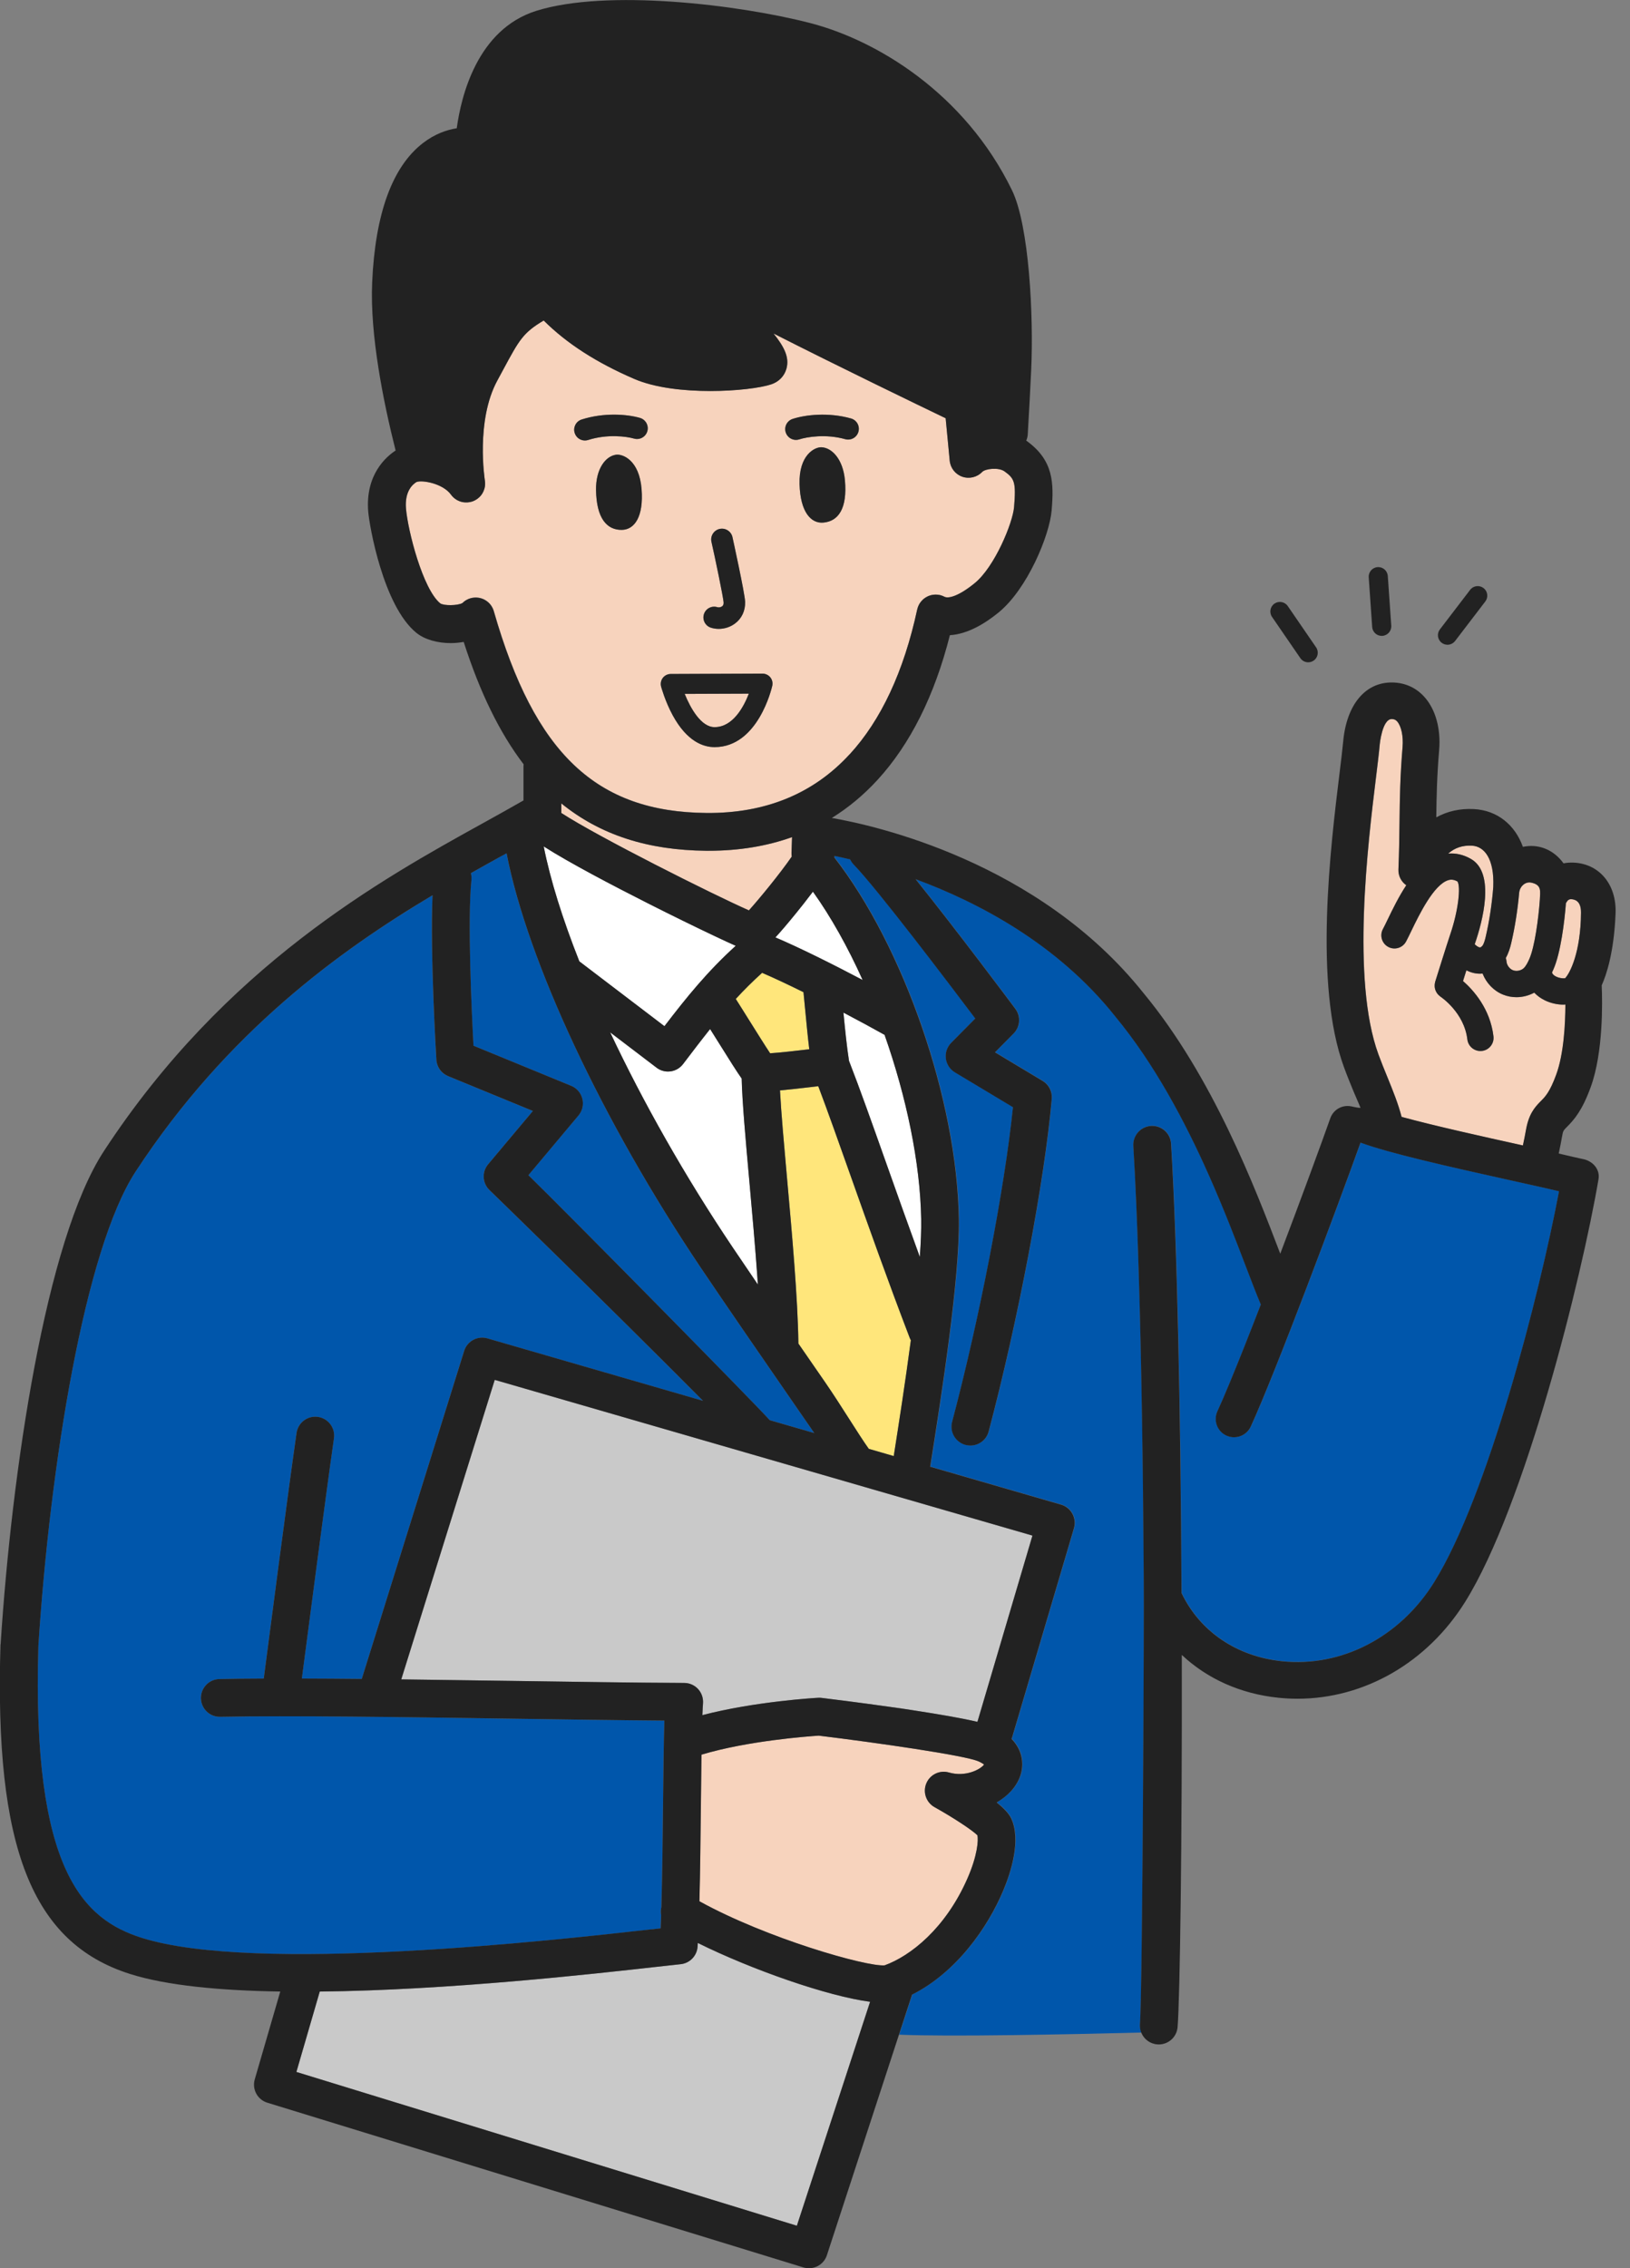 <svg width="69" height="96" viewBox="0 0 69 96" fill="none" xmlns="http://www.w3.org/2000/svg">
<rect x="0" y="0" width="69" height="96" fill="#808080" stroke="none"/>
<g clip-path="url(#clip0_246_3641)">
<path d="M29.53 82.388C29.534 82.339 29.536 82.287 29.538 82.237C31.818 83.367 35.027 84.491 36.83 84.727L33.731 94.205L12.545 87.696L13.534 84.294C18.981 84.237 25.107 83.549 27.782 83.248C28.224 83.199 28.573 83.159 28.811 83.135C29.2 83.096 29.504 82.779 29.528 82.388H29.53Z" fill="#C9C9C9"/>
<path d="M34.782 71.864C34.736 71.858 34.688 71.857 34.642 71.859C34.524 71.866 31.964 72.011 29.734 72.594C29.742 72.395 29.75 72.225 29.761 72.088C29.777 71.868 29.701 71.649 29.549 71.487C29.399 71.325 29.188 71.232 28.966 71.231C26.881 71.222 24.322 71.184 21.612 71.144C20.063 71.121 18.498 71.098 16.987 71.081L20.944 58.404L43.707 64.995L41.377 72.879C40.719 72.723 39.748 72.557 38.745 72.403C38.367 72.335 37.988 72.28 37.607 72.236C36.347 72.058 35.208 71.917 34.782 71.865V71.864Z" fill="#C9C9C9"/>
<path d="M34.639 45.975C35.041 47.037 35.5 48.33 36.017 49.791C36.745 51.843 37.57 54.169 38.51 56.623C38.524 56.659 38.541 56.694 38.559 56.726C38.323 58.514 38.041 60.319 37.834 61.629L36.779 61.323C36.337 60.705 35.595 59.468 34.938 58.516C34.568 57.981 34.184 57.426 33.799 56.867C33.771 54.915 33.531 52.247 33.319 49.893C33.191 48.468 33.069 47.108 33.019 46.153C33.375 46.121 33.844 46.068 34.481 45.993C34.534 45.987 34.586 45.98 34.639 45.975Z" fill="#FFE67B"/>
<path d="M31.728 43.204C31.519 42.87 31.317 42.545 31.147 42.279C31.49 41.908 31.855 41.544 32.262 41.175C32.774 41.395 33.382 41.682 34.013 41.994C34.037 42.23 34.062 42.492 34.088 42.766C34.138 43.294 34.192 43.868 34.258 44.408C33.725 44.471 32.999 44.556 32.602 44.579C32.38 44.245 32.001 43.639 31.728 43.202V43.204Z" fill="#FFE67B"/>
<path d="M22.365 49.74L24.486 47.213C24.65 47.018 24.711 46.755 24.65 46.507C24.589 46.259 24.413 46.055 24.178 45.958L20.04 44.259C19.965 42.866 19.779 38.934 19.953 37.249C19.964 37.148 19.953 37.05 19.929 36.956C20.391 36.696 20.836 36.45 21.258 36.215C21.32 36.181 21.379 36.148 21.44 36.114C22.333 40.689 25.484 47.437 29.674 53.672C30.798 55.343 32.296 57.511 33.618 59.424C33.916 59.856 34.201 60.268 34.467 60.653L32.583 60.108C31.844 59.285 23.929 51.26 22.365 49.739V49.74Z" fill="#0056AB"/>
<path d="M1.624 69.654C2.116 62.044 3.58 52.891 5.74 49.587C9.608 43.676 14.387 40.232 18.308 37.893C18.203 40.368 18.46 44.652 18.472 44.855C18.49 45.161 18.682 45.431 18.966 45.547L22.557 47.022L20.662 49.28C20.392 49.601 20.417 50.077 20.717 50.368C20.77 50.419 25.518 55.024 29.758 59.29L20.633 56.648C20.215 56.527 19.777 56.763 19.646 57.178L15.313 71.061C14.431 71.053 13.58 71.047 12.777 71.045C13.037 69.048 13.782 63.348 14.136 60.876C14.198 60.438 13.894 60.034 13.457 59.971C13.02 59.909 12.614 60.213 12.552 60.651C12.185 63.223 11.396 69.269 11.164 71.046C10.483 71.05 9.854 71.055 9.288 71.067C8.847 71.076 8.496 71.441 8.505 71.882C8.514 72.324 8.883 72.675 9.32 72.665C12.269 72.605 17.005 72.675 21.585 72.743C23.949 72.778 26.198 72.811 28.122 72.825C28.095 73.705 28.082 74.942 28.067 76.315C28.052 77.786 28.035 79.392 27.996 80.721C27.968 80.834 27.965 80.951 27.986 81.064C27.979 81.256 27.973 81.442 27.965 81.618C27.853 81.631 27.732 81.645 27.604 81.659C23.45 82.125 10.808 83.545 5.995 82.021C3.554 81.249 1.335 79.215 1.624 69.657V69.654Z" fill="#0056AB"/>
<path d="M35.322 36.287C35.326 36.266 35.329 36.244 35.331 36.224C35.52 36.262 35.741 36.31 35.992 36.37C36.029 36.449 36.078 36.523 36.142 36.589C37.127 37.603 40.174 41.623 41.289 43.104L40.269 44.135C40.096 44.309 40.012 44.553 40.044 44.796C40.074 45.04 40.215 45.256 40.426 45.383L42.885 46.859C42.534 50.289 41.477 55.77 40.309 60.175C40.196 60.602 40.45 61.04 40.878 61.153C40.946 61.172 41.015 61.18 41.083 61.18C41.437 61.18 41.761 60.943 41.856 60.585C43.102 55.884 44.226 49.962 44.526 46.502C44.553 46.197 44.404 45.905 44.142 45.747L42.124 44.535L42.913 43.738C43.191 43.457 43.222 43.014 42.986 42.697C42.853 42.519 40.499 39.369 38.765 37.209C41.398 38.18 44.755 39.931 47.197 42.996C47.2 42.999 47.203 43.004 47.206 43.007C48.88 45.028 50.175 47.483 51.166 49.711C51.816 51.171 52.336 52.533 52.746 53.608C52.984 54.233 53.192 54.777 53.375 55.212C53.144 55.809 52.918 56.39 52.702 56.934C52.241 58.096 51.831 59.09 51.539 59.729C51.36 60.119 51.532 60.58 51.921 60.758C52.026 60.807 52.136 60.829 52.245 60.829C52.539 60.829 52.821 60.66 52.951 60.375C54.021 58.04 56.631 51.045 57.598 48.359C58.78 48.796 61.212 49.35 64.016 49.97C64.817 50.148 65.532 50.305 66 50.418C65.163 54.849 62.977 63.326 60.717 66.959C59.27 69.284 56.803 70.568 54.28 70.308C52.35 70.109 50.793 69.041 50.021 67.422C50.011 65.48 49.994 63.508 49.969 61.571C49.925 58.193 49.855 54.924 49.751 52.114C49.701 50.757 49.643 49.506 49.577 48.403C49.551 47.961 49.173 47.625 48.731 47.652C48.29 47.678 47.953 48.057 47.98 48.498C48.07 50.001 48.144 51.776 48.205 53.721C48.324 57.539 48.389 62.016 48.418 66.396C48.418 66.558 48.42 66.721 48.421 66.882C48.439 67.88 48.37 84.331 48.26 85.661C48.249 85.79 48.27 85.914 48.316 86.027C45.149 86.108 40.15 86.21 38.063 86.117L38.618 84.417C40.489 83.479 41.826 81.579 42.484 79.997C42.794 79.253 43.248 77.868 42.809 76.95C42.709 76.742 42.482 76.511 42.2 76.282C42.668 76.017 43.031 75.634 43.196 75.167C43.36 74.707 43.318 74.096 42.831 73.594C42.838 73.577 42.846 73.561 42.85 73.542L45.471 64.675C45.531 64.471 45.508 64.251 45.405 64.064C45.303 63.877 45.13 63.739 44.926 63.679L39.383 62.074C39.388 62.053 39.392 62.032 39.396 62.01C39.861 59.053 40.64 54.105 40.598 51.575C40.515 46.55 38.264 40.056 35.326 36.286L35.322 36.287Z" fill="#0056AB"/>
<path d="M32.824 39.676C33.037 39.446 33.321 39.116 33.711 38.635C33.871 38.439 34.137 38.105 34.412 37.74C35.177 38.809 35.891 40.089 36.516 41.478C35.294 40.835 33.872 40.121 32.824 39.676Z" fill="white"/>
<path d="M38.997 51.603C39.004 52.051 38.982 52.594 38.939 53.198C38.431 51.809 37.961 50.483 37.526 49.256C36.921 47.548 36.397 46.069 35.942 44.901C35.847 44.296 35.772 43.551 35.706 42.859C36.382 43.215 36.997 43.55 37.448 43.802C38.373 46.428 38.959 49.224 38.998 51.604L38.997 51.603Z" fill="white"/>
<path d="M31.006 52.78C29.001 49.797 27.218 46.643 25.83 43.695L27.794 45.19C27.933 45.297 28.104 45.354 28.279 45.354C28.314 45.354 28.35 45.352 28.386 45.347C28.596 45.319 28.787 45.208 28.915 45.039L28.933 45.016C29.334 44.488 29.701 44.008 30.061 43.555C30.162 43.715 30.267 43.884 30.372 44.051C30.911 44.916 31.208 45.383 31.397 45.651C31.421 46.635 31.562 48.215 31.725 50.036C31.843 51.342 31.968 52.744 32.062 54.059C32.064 54.158 32.068 54.258 32.074 54.357C31.695 53.801 31.334 53.269 31.006 52.781V52.78Z" fill="white"/>
<path d="M28.126 43.434L24.524 40.69C23.813 38.891 23.294 37.234 23.016 35.826C24.097 36.517 25.945 37.485 27.457 38.25C28.424 38.738 29.444 39.238 30.256 39.622C30.638 39.802 30.922 39.935 31.143 40.032C29.941 41.125 29.08 42.188 28.126 43.435V43.434Z" fill="white"/>
<path d="M32.075 54.356C32.069 54.257 32.064 54.157 32.062 54.058C32.069 54.162 32.077 54.266 32.084 54.369C32.081 54.364 32.078 54.361 32.075 54.356Z" fill="white"/>
<path d="M34.661 73.461C37.133 73.763 40.817 74.292 41.41 74.545C41.536 74.598 41.613 74.649 41.656 74.685C41.506 74.891 40.875 75.224 40.172 75.021C39.781 74.909 39.368 75.106 39.212 75.482C39.056 75.857 39.206 76.29 39.561 76.488C40.345 76.924 41.159 77.461 41.373 77.677C41.42 77.879 41.378 78.532 40.948 79.513C40.022 81.623 38.538 82.788 37.445 83.183C36.675 83.251 32.446 82.039 29.605 80.471C29.639 79.189 29.654 77.703 29.669 76.333C29.677 75.609 29.684 74.903 29.693 74.266C31.651 73.677 34.213 73.49 34.659 73.461H34.661Z" fill="#F7D3BD"/>
<path d="M30.25 30.776H30.246C29.682 30.774 29.233 29.982 28.986 29.369L31.701 29.359C31.479 29.932 31.021 30.776 30.25 30.776Z" fill="#F7D3BD"/>
<path d="M20.13 25.291C20.118 25.291 20.108 25.291 20.096 25.291C20.082 25.291 20.07 25.293 20.056 25.295C20.043 25.296 20.03 25.298 20.017 25.299C20.005 25.302 19.994 25.303 19.982 25.305C19.967 25.308 19.952 25.312 19.937 25.315C19.931 25.317 19.924 25.318 19.918 25.32C19.915 25.32 19.912 25.322 19.908 25.323C19.892 25.328 19.876 25.334 19.86 25.34C19.85 25.343 19.842 25.346 19.833 25.35C19.818 25.356 19.803 25.364 19.789 25.371C19.78 25.375 19.77 25.379 19.762 25.384C19.75 25.39 19.737 25.398 19.724 25.405C19.715 25.411 19.705 25.417 19.695 25.423C19.685 25.43 19.676 25.437 19.667 25.445C19.655 25.453 19.643 25.461 19.633 25.47C19.626 25.476 19.619 25.483 19.612 25.489C19.6 25.5 19.587 25.511 19.575 25.522C19.575 25.522 19.574 25.523 19.573 25.524C19.37 25.634 18.79 25.643 18.635 25.535C17.894 24.927 17.264 22.452 17.187 21.526C17.125 20.791 17.472 20.495 17.631 20.399C17.864 20.307 18.745 20.456 19.09 20.934C19.093 20.938 19.095 20.94 19.097 20.942C19.108 20.956 19.118 20.969 19.128 20.982C19.135 20.99 19.142 20.998 19.149 21.006C19.158 21.016 19.169 21.027 19.179 21.036C19.188 21.045 19.198 21.054 19.207 21.062C19.215 21.07 19.224 21.078 19.233 21.084C19.245 21.094 19.256 21.103 19.268 21.112C19.276 21.118 19.285 21.124 19.294 21.129C19.306 21.139 19.319 21.147 19.333 21.155C19.342 21.161 19.352 21.165 19.362 21.17C19.374 21.177 19.387 21.184 19.4 21.189C19.411 21.195 19.424 21.2 19.436 21.204C19.447 21.209 19.457 21.214 19.469 21.218C19.484 21.224 19.498 21.228 19.513 21.232C19.522 21.235 19.532 21.238 19.542 21.24C19.558 21.244 19.574 21.247 19.59 21.251C19.6 21.252 19.609 21.254 19.618 21.255C19.633 21.258 19.649 21.259 19.664 21.26C19.675 21.26 19.686 21.262 19.697 21.262C19.709 21.262 19.723 21.262 19.736 21.262C19.75 21.262 19.764 21.262 19.777 21.262C19.788 21.262 19.799 21.261 19.81 21.26C19.826 21.259 19.842 21.256 19.858 21.254C19.862 21.254 19.865 21.254 19.87 21.253C19.876 21.253 19.881 21.251 19.887 21.25C19.903 21.246 19.921 21.243 19.937 21.239C19.947 21.237 19.958 21.233 19.967 21.231C19.982 21.227 19.996 21.222 20.01 21.217C20.021 21.213 20.033 21.208 20.044 21.203C20.056 21.199 20.067 21.193 20.08 21.187C20.094 21.18 20.107 21.173 20.12 21.166C20.13 21.162 20.139 21.156 20.148 21.15C20.162 21.141 20.177 21.133 20.191 21.122C20.196 21.119 20.201 21.117 20.206 21.112C20.209 21.11 20.212 21.108 20.215 21.105C20.228 21.096 20.241 21.086 20.253 21.075C20.261 21.068 20.271 21.061 20.279 21.053C20.289 21.044 20.298 21.035 20.308 21.026C20.317 21.016 20.327 21.006 20.335 20.997C20.342 20.988 20.349 20.98 20.356 20.972C20.367 20.96 20.376 20.948 20.385 20.935C20.391 20.928 20.395 20.92 20.4 20.912C20.409 20.898 20.419 20.885 20.427 20.871C20.431 20.863 20.436 20.853 20.441 20.844C20.447 20.83 20.456 20.818 20.461 20.803C20.467 20.791 20.471 20.779 20.475 20.769C20.48 20.758 20.485 20.746 20.489 20.733C20.494 20.719 20.498 20.704 20.503 20.691C20.506 20.68 20.509 20.671 20.512 20.66C20.516 20.644 20.519 20.629 20.523 20.613C20.525 20.604 20.526 20.595 20.528 20.585C20.531 20.57 20.532 20.555 20.533 20.539C20.533 20.529 20.535 20.517 20.535 20.507C20.535 20.493 20.535 20.48 20.535 20.466C20.535 20.453 20.535 20.44 20.535 20.426C20.535 20.416 20.534 20.404 20.533 20.394C20.532 20.378 20.529 20.361 20.527 20.345C20.527 20.342 20.527 20.338 20.526 20.335C20.521 20.309 20.128 17.808 21.054 16.104C21.145 15.936 21.228 15.781 21.306 15.637C21.98 14.383 22.142 14.082 23.015 13.564C23.993 14.539 25.258 15.352 26.859 16.04C28.609 16.792 31.735 16.567 32.642 16.268C32.969 16.16 33.206 15.917 33.293 15.599C33.424 15.116 33.188 14.668 32.746 14.115C35.457 15.493 38.86 17.138 40.031 17.701L40.202 19.496C40.232 19.808 40.44 20.073 40.736 20.175C41.032 20.278 41.36 20.2 41.576 19.974C41.712 19.832 42.272 19.769 42.524 19.95C42.942 20.25 43.017 20.402 42.927 21.464C42.872 22.127 42.114 23.982 41.265 24.677C40.577 25.24 40.142 25.341 39.979 25.255C39.974 25.252 39.967 25.25 39.961 25.247C39.946 25.24 39.932 25.233 39.917 25.226C39.905 25.222 39.893 25.217 39.881 25.213C39.868 25.208 39.857 25.203 39.844 25.2C39.829 25.195 39.813 25.191 39.798 25.187C39.791 25.186 39.785 25.184 39.778 25.181C39.775 25.181 39.772 25.181 39.769 25.18C39.752 25.177 39.736 25.174 39.718 25.172C39.709 25.171 39.699 25.17 39.69 25.169C39.674 25.168 39.658 25.166 39.643 25.166C39.632 25.166 39.62 25.165 39.609 25.165C39.596 25.165 39.582 25.165 39.569 25.166C39.556 25.166 39.543 25.168 39.529 25.169C39.519 25.169 39.507 25.172 39.497 25.173C39.481 25.176 39.467 25.178 39.452 25.18C39.441 25.183 39.432 25.185 39.422 25.187C39.407 25.191 39.391 25.194 39.378 25.199C39.367 25.202 39.356 25.206 39.345 25.21C39.333 25.215 39.319 25.22 39.306 25.224C39.293 25.229 39.282 25.236 39.269 25.241C39.259 25.246 39.248 25.251 39.238 25.256C39.224 25.263 39.211 25.271 39.197 25.28C39.189 25.284 39.18 25.289 39.172 25.295C39.158 25.304 39.144 25.313 39.132 25.323C39.125 25.329 39.117 25.334 39.11 25.34C39.097 25.35 39.085 25.36 39.074 25.371C39.066 25.378 39.059 25.385 39.052 25.392C39.041 25.402 39.032 25.412 39.023 25.423C39.015 25.432 39.006 25.441 38.998 25.451C38.991 25.46 38.984 25.469 38.976 25.478C38.966 25.491 38.957 25.503 38.948 25.515C38.942 25.523 38.938 25.531 38.932 25.539C38.922 25.555 38.913 25.568 38.905 25.584C38.904 25.587 38.902 25.59 38.901 25.593C38.897 25.598 38.895 25.605 38.892 25.611C38.886 25.626 38.879 25.64 38.872 25.656C38.867 25.668 38.862 25.679 38.858 25.692C38.853 25.705 38.849 25.716 38.845 25.729C38.84 25.744 38.836 25.76 38.832 25.775C38.831 25.782 38.829 25.789 38.827 25.796C38.261 28.416 37.298 30.479 35.967 31.927C34.436 33.593 32.403 34.426 29.914 34.406C25.247 34.367 22.637 31.893 20.908 25.867C20.906 25.86 20.904 25.854 20.901 25.846C20.897 25.829 20.891 25.814 20.885 25.798C20.882 25.788 20.877 25.779 20.872 25.768C20.867 25.754 20.861 25.74 20.854 25.728C20.848 25.716 20.842 25.706 20.835 25.694C20.829 25.683 20.823 25.671 20.816 25.66C20.808 25.647 20.8 25.635 20.792 25.624C20.785 25.614 20.779 25.605 20.772 25.596C20.762 25.583 20.751 25.571 20.741 25.559C20.734 25.552 20.728 25.544 20.721 25.537C20.709 25.524 20.696 25.512 20.682 25.499C20.677 25.494 20.673 25.49 20.668 25.485C20.667 25.484 20.665 25.483 20.663 25.482C20.652 25.471 20.639 25.462 20.626 25.453C20.618 25.446 20.609 25.439 20.601 25.433C20.591 25.426 20.58 25.419 20.57 25.413C20.558 25.407 20.547 25.398 20.535 25.392C20.527 25.387 20.518 25.382 20.51 25.378C20.496 25.371 20.481 25.363 20.467 25.357C20.459 25.354 20.45 25.35 20.442 25.346C20.427 25.341 20.412 25.335 20.397 25.329C20.386 25.326 20.376 25.323 20.367 25.32C20.353 25.317 20.339 25.312 20.325 25.308C20.312 25.305 20.3 25.304 20.288 25.302C20.276 25.299 20.264 25.297 20.252 25.296C20.238 25.293 20.224 25.292 20.211 25.291C20.2 25.291 20.189 25.289 20.178 25.289C20.164 25.289 20.149 25.289 20.136 25.289L20.13 25.291ZM34.851 22.12C35.491 22.066 35.873 21.521 35.767 20.33C35.687 19.438 35.217 18.949 34.771 18.931C34.485 18.92 33.811 19.261 33.845 20.492C33.877 21.674 34.329 22.166 34.851 22.12ZM33.263 18.305C33.325 18.497 33.504 18.619 33.696 18.619C33.743 18.619 33.791 18.613 33.838 18.596C34.153 18.494 34.964 18.358 35.778 18.588C36.021 18.657 36.272 18.516 36.34 18.273C36.408 18.03 36.267 17.78 36.025 17.712C35.068 17.442 34.097 17.555 33.555 17.731C33.316 17.81 33.185 18.066 33.264 18.305H33.263ZM31.005 22.733C30.949 22.488 30.705 22.334 30.459 22.39C30.215 22.445 30.061 22.689 30.116 22.935C30.269 23.605 30.618 25.285 30.631 25.504C30.634 25.601 30.599 25.64 30.568 25.663C30.509 25.707 30.42 25.717 30.369 25.701C30.129 25.625 29.874 25.758 29.798 25.997C29.721 26.236 29.854 26.492 30.093 26.569C30.201 26.602 30.313 26.619 30.425 26.619C30.67 26.619 30.916 26.541 31.114 26.392C31.398 26.178 31.55 25.854 31.541 25.477C31.531 25.126 31.009 22.758 31.003 22.734L31.005 22.733ZM27.985 29.058C27.992 29.083 28.151 29.674 28.476 30.274C29.08 31.384 29.769 31.62 30.24 31.622C30.243 31.622 30.247 31.622 30.249 31.622C32.086 31.622 32.667 29.133 32.691 29.026C32.719 28.901 32.689 28.769 32.608 28.669C32.527 28.568 32.4 28.511 32.276 28.51L28.392 28.526C28.261 28.526 28.138 28.588 28.058 28.692C27.978 28.796 27.952 28.931 27.985 29.058ZM26.329 22.427C26.853 22.416 27.251 21.879 27.158 20.701C27.062 19.473 26.358 19.205 26.074 19.247C25.632 19.31 25.217 19.849 25.23 20.742C25.25 21.937 25.688 22.439 26.329 22.427ZM24.328 18.327C24.39 18.521 24.569 18.644 24.762 18.644C24.808 18.644 24.854 18.637 24.9 18.622C25.705 18.364 26.521 18.471 26.84 18.563C27.081 18.632 27.334 18.494 27.403 18.252C27.472 18.011 27.334 17.758 27.092 17.689C26.545 17.53 25.57 17.453 24.624 17.756C24.385 17.832 24.252 18.088 24.328 18.327Z" fill="#F7D3BD"/>
<path d="M23.762 34.005C25.41 35.342 27.432 35.988 29.902 36.009C29.937 36.009 29.972 36.009 30.006 36.009C31.28 36.009 32.456 35.816 33.529 35.432L33.506 36.101C33.504 36.154 33.508 36.206 33.517 36.257C33.002 36.999 32.155 38.03 31.703 38.533C30.17 37.857 25.302 35.413 23.762 34.41V34.006V34.005Z" fill="#F7D3BD"/>
<path d="M64.742 40.583C64.677 40.73 64.597 40.891 64.498 40.983C64.383 41.088 64.188 41.123 64.044 41.066C63.899 41.008 63.783 40.847 63.772 40.693C63.769 40.642 63.757 40.594 63.741 40.548C63.859 40.344 63.925 40.123 63.971 39.923C64.132 39.241 64.247 38.498 64.308 37.786C64.338 37.508 64.574 37.304 64.822 37.358C65.274 37.455 65.198 37.723 65.184 38.083C65.128 38.871 64.966 40.074 64.742 40.583Z" fill="#F7D3BD"/>
<path d="M62.888 39.668C62.853 39.815 62.81 39.974 62.739 40.046C62.715 40.071 62.68 40.1 62.65 40.1C62.609 40.1 62.527 40.063 62.427 39.965C62.434 39.944 62.441 39.923 62.447 39.907C62.744 39.038 63.319 36.954 62.266 36.353C61.955 36.176 61.628 36.101 61.304 36.129C61.581 35.883 61.916 35.771 62.313 35.793C62.835 35.822 63.264 36.346 63.213 37.539C63.16 38.24 63.047 38.985 62.888 39.668Z" fill="#F7D3BD"/>
<path d="M65.882 41.339C65.782 41.291 65.715 41.226 65.703 41.166C65.703 41.163 65.701 41.159 65.701 41.156C65.721 41.114 65.74 41.071 65.759 41.031C66.066 40.336 66.23 39.002 66.289 38.222C66.325 38.193 66.359 38.032 66.546 38.06C66.64 38.074 66.931 38.105 66.928 38.624C66.917 40.31 66.455 41.203 66.253 41.404C66.133 41.414 65.997 41.392 65.883 41.338L65.882 41.339Z" fill="#F7D3BD"/>
<path d="M58.406 31.526C58.406 31.516 58.509 30.437 58.916 30.437C58.918 30.437 58.92 30.437 58.921 30.437C59.02 30.439 59.083 30.467 59.144 30.535C59.32 30.73 59.412 31.163 59.375 31.615C59.269 32.903 59.257 33.822 59.246 34.795C59.239 35.406 59.231 36.038 59.199 36.801C59.188 37.074 59.32 37.322 59.532 37.47C59.213 37.953 58.957 38.482 58.748 38.913C58.667 39.079 58.598 39.222 58.542 39.327C58.397 39.597 58.498 39.935 58.769 40.08C59.039 40.226 59.376 40.124 59.522 39.854C59.589 39.728 59.664 39.574 59.749 39.397C60.078 38.715 60.692 37.447 61.309 37.255C61.395 37.228 61.517 37.211 61.699 37.31C61.84 37.523 61.741 38.532 61.394 39.548C61.253 39.962 60.775 41.493 60.755 41.558C60.752 41.568 60.752 41.58 60.748 41.591C60.744 41.611 60.739 41.63 60.737 41.65C60.734 41.667 60.733 41.685 60.733 41.702C60.733 41.721 60.733 41.738 60.733 41.756C60.733 41.775 60.737 41.792 60.74 41.811C60.743 41.828 60.746 41.845 60.751 41.861C60.755 41.879 60.761 41.895 60.767 41.912C60.773 41.93 60.78 41.946 60.788 41.962C60.795 41.978 60.804 41.993 60.813 42.007C60.822 42.023 60.831 42.038 60.843 42.053C60.853 42.068 60.866 42.081 60.878 42.095C60.889 42.107 60.901 42.12 60.915 42.133C60.93 42.147 60.945 42.158 60.961 42.17C60.97 42.177 60.977 42.184 60.986 42.191C61.005 42.202 61.984 42.861 62.117 43.995C62.151 44.278 62.391 44.487 62.669 44.487C62.691 44.487 62.713 44.486 62.735 44.483C63.04 44.448 63.258 44.172 63.222 43.867C63.086 42.699 62.372 41.908 61.934 41.524C61.975 41.392 62.024 41.235 62.075 41.071C62.26 41.165 62.454 41.215 62.652 41.215C62.689 41.215 62.725 41.212 62.762 41.209C62.915 41.606 63.231 41.94 63.63 42.1C63.81 42.172 64.002 42.208 64.194 42.208C64.456 42.208 64.718 42.141 64.949 42.016C65.074 42.147 65.227 42.26 65.404 42.345C65.654 42.464 65.927 42.524 66.193 42.524C66.219 42.524 66.244 42.521 66.269 42.52C66.267 43.365 66.201 44.612 65.881 45.487C65.611 46.227 65.412 46.426 65.237 46.602C64.955 46.882 64.713 47.171 64.595 47.858C64.568 48.014 64.527 48.225 64.471 48.486C64.432 48.476 64.391 48.468 64.351 48.459C62.825 48.122 60.763 47.666 59.335 47.276C59.194 46.723 58.968 46.17 58.732 45.59C58.605 45.278 58.473 44.956 58.353 44.628C57.201 41.483 57.908 35.703 58.249 32.925C58.321 32.34 58.377 31.877 58.408 31.528L58.406 31.526Z" fill="#F7D3BD"/>
<path d="M34.772 18.93C35.218 18.947 35.688 19.438 35.767 20.329C35.874 21.518 35.492 22.064 34.852 22.119C34.33 22.164 33.878 21.671 33.846 20.491C33.812 19.259 34.484 18.92 34.772 18.93Z" fill="#222222"/>
<path d="M33.553 17.731C34.095 17.554 35.067 17.442 36.023 17.711C36.266 17.78 36.407 18.031 36.338 18.273C36.27 18.515 36.02 18.656 35.777 18.588C34.963 18.359 34.152 18.493 33.837 18.596C33.789 18.611 33.742 18.619 33.694 18.619C33.503 18.619 33.325 18.497 33.261 18.305C33.183 18.066 33.313 17.81 33.552 17.731H33.553Z" fill="#222222"/>
<path d="M26.838 18.563C26.519 18.47 25.705 18.365 24.899 18.622C24.852 18.637 24.806 18.644 24.76 18.644C24.567 18.644 24.388 18.52 24.327 18.327C24.251 18.088 24.382 17.832 24.623 17.755C25.569 17.454 26.544 17.531 27.091 17.688C27.332 17.758 27.472 18.011 27.402 18.252C27.332 18.494 27.079 18.633 26.838 18.563Z" fill="#222222"/>
<path d="M26.074 19.247C26.358 19.205 27.063 19.473 27.159 20.701C27.251 21.879 26.854 22.416 26.329 22.427C25.687 22.439 25.249 21.937 25.231 20.742C25.217 19.847 25.633 19.31 26.074 19.247Z" fill="#222222"/>
<path d="M31.115 26.389C30.916 26.538 30.671 26.617 30.426 26.617C30.314 26.617 30.202 26.601 30.094 26.566C29.855 26.49 29.722 26.233 29.798 25.994C29.875 25.755 30.13 25.622 30.37 25.699C30.421 25.715 30.51 25.706 30.569 25.661C30.6 25.637 30.635 25.598 30.632 25.501C30.619 25.283 30.27 23.603 30.117 22.932C30.062 22.688 30.215 22.444 30.46 22.387C30.705 22.332 30.949 22.485 31.006 22.73C31.011 22.753 31.533 25.122 31.543 25.474C31.552 25.85 31.401 26.175 31.116 26.388L31.115 26.389Z" fill="#222222"/>
<path d="M28.476 30.274C28.151 29.674 27.991 29.082 27.985 29.058C27.952 28.931 27.979 28.795 28.058 28.692C28.138 28.587 28.262 28.526 28.392 28.526L32.276 28.51C32.4 28.51 32.527 28.568 32.608 28.668C32.689 28.769 32.719 28.901 32.691 29.026C32.667 29.133 32.086 31.622 30.249 31.622C30.246 31.622 30.242 31.622 30.24 31.622C29.769 31.619 29.08 31.384 28.476 30.274ZM30.244 30.776H30.248C31.019 30.776 31.477 29.932 31.699 29.359L28.983 29.369C29.231 29.982 29.68 30.773 30.244 30.776Z" fill="#222222"/>
<path d="M0.027 69.593C0.027 69.584 0.027 69.575 0.028 69.567C0.496 62.316 1.922 52.505 4.402 48.714C9.532 40.876 16.123 37.23 20.485 34.818C21.083 34.486 21.649 34.173 22.16 33.878V32.435C22.16 32.406 22.162 32.377 22.165 32.348C21.146 31.013 20.311 29.296 19.629 27.169C19.45 27.201 19.264 27.219 19.078 27.219C18.529 27.219 17.982 27.076 17.62 26.78C16.217 25.632 15.636 22.241 15.588 21.664C15.455 20.084 16.357 19.321 16.747 19.068C16.229 17.016 15.656 14.183 15.754 11.954C15.883 9.043 16.605 7.06 17.899 6.059C18.414 5.661 18.924 5.492 19.335 5.429C19.52 4.067 20.203 1.246 22.698 0.46C25.677 -0.478 31.27 0.195 34.289 0.974C37.107 1.7 40.832 3.939 42.835 8.043C43.572 9.553 43.756 13.399 43.652 15.648C43.614 16.466 43.565 17.387 43.506 18.384C43.501 18.479 43.477 18.567 43.442 18.649C43.445 18.652 43.449 18.654 43.452 18.656C44.599 19.479 44.615 20.438 44.517 21.605C44.428 22.666 43.488 24.928 42.274 25.921C41.715 26.378 40.971 26.839 40.21 26.884C39.563 29.438 38.534 31.498 37.141 33.015C36.556 33.651 35.913 34.185 35.213 34.62C36.996 34.929 43.958 36.455 48.403 42.028C51.334 45.569 53.124 50.258 54.194 53.06C54.194 53.061 54.194 53.062 54.195 53.063C55.107 50.658 55.954 48.348 56.314 47.328C56.443 46.963 56.816 46.755 57.186 46.824C57.31 46.848 57.478 46.894 57.592 46.888C57.522 46.707 57.366 46.366 57.29 46.178C57.157 45.853 57.019 45.517 56.89 45.163C55.609 41.666 56.321 35.858 56.703 32.736C56.77 32.188 56.828 31.714 56.858 31.389C57 29.82 57.8 28.861 58.953 28.886C59.482 28.897 59.946 29.108 60.296 29.497C60.769 30.021 60.996 30.84 60.921 31.744C60.826 32.882 60.81 33.729 60.8 34.595C61.27 34.334 61.808 34.213 62.395 34.244C63.381 34.298 64.132 34.91 64.466 35.843C64.624 35.81 64.785 35.797 64.942 35.81C65.48 35.854 65.903 36.148 66.186 36.541C66.321 36.515 66.462 36.504 66.605 36.51C67.701 36.554 68.435 37.435 68.389 38.651C68.325 40.324 67.992 41.284 67.802 41.704C67.832 42.393 67.875 44.538 67.335 46.017C66.977 46.999 66.642 47.386 66.329 47.698C66.184 47.843 66.164 47.862 66.121 48.118C66.091 48.296 66.044 48.532 65.983 48.823C66.294 48.895 66.894 49.037 66.99 49.054C67.412 49.126 67.739 49.483 67.668 49.905C66.944 54.145 64.547 63.742 62.032 67.783C60.421 70.372 57.752 71.899 54.924 71.899C54.656 71.899 54.387 71.885 54.118 71.857C52.508 71.691 51.095 71.05 50.027 70.044C50.043 77.818 49.95 84.58 49.849 85.797C49.814 86.216 49.464 86.531 49.053 86.531C49.031 86.531 49.008 86.531 48.986 86.528C48.675 86.503 48.421 86.302 48.311 86.031C48.266 85.919 48.244 85.794 48.255 85.665C48.366 84.335 48.434 67.885 48.416 66.886C48.416 66.724 48.414 66.562 48.413 66.399C48.384 62.019 48.319 57.542 48.2 53.725C48.141 51.779 48.065 50.003 47.975 48.502C47.949 48.061 48.285 47.682 48.726 47.655C49.169 47.629 49.546 47.965 49.573 48.406C49.639 49.509 49.696 50.761 49.746 52.117C49.849 54.929 49.919 58.197 49.964 61.575C49.99 63.512 50.007 65.483 50.016 67.425C50.788 69.046 52.346 70.113 54.275 70.312C56.799 70.572 59.265 69.288 60.712 66.962C62.972 63.329 65.158 54.852 65.995 50.422C65.528 50.308 64.812 50.15 64.011 49.973C61.209 49.353 58.775 48.799 57.593 48.362C56.627 51.049 54.016 58.043 52.947 60.378C52.816 60.663 52.534 60.832 52.24 60.832C52.131 60.832 52.021 60.809 51.916 60.762C51.526 60.583 51.355 60.122 51.534 59.732C51.826 59.095 52.236 58.099 52.697 56.937C52.913 56.393 53.139 55.813 53.371 55.215C53.188 54.781 52.98 54.237 52.741 53.612C52.331 52.536 51.811 51.175 51.161 49.715C50.17 47.488 48.875 45.031 47.201 43.011C47.198 43.007 47.196 43.003 47.192 42.999C44.75 39.935 41.394 38.184 38.76 37.212C40.494 39.371 42.848 42.521 42.981 42.7C43.218 43.018 43.186 43.46 42.908 43.742L42.119 44.539L44.137 45.751C44.399 45.908 44.548 46.201 44.522 46.506C44.221 49.964 43.097 55.886 41.851 60.588C41.757 60.946 41.433 61.183 41.078 61.183C41.01 61.183 40.942 61.174 40.873 61.157C40.446 61.043 40.191 60.606 40.305 60.178C41.472 55.773 42.529 50.293 42.88 46.863L40.421 45.387C40.211 45.261 40.07 45.044 40.039 44.8C40.009 44.556 40.092 44.312 40.264 44.138L41.284 43.108C40.169 41.627 37.122 37.606 36.137 36.592C36.074 36.526 36.024 36.452 35.987 36.374C35.737 36.314 35.516 36.266 35.326 36.227C35.324 36.249 35.321 36.27 35.317 36.291C38.254 40.061 40.506 46.556 40.589 51.58C40.63 54.11 39.852 59.058 39.386 62.015C39.383 62.037 39.378 62.058 39.374 62.078L44.917 63.684C45.121 63.743 45.293 63.881 45.396 64.069C45.498 64.256 45.522 64.475 45.462 64.68L42.841 73.547C42.835 73.565 42.827 73.582 42.821 73.599C43.308 74.099 43.35 74.71 43.186 75.172C43.021 75.638 42.659 76.021 42.191 76.287C42.473 76.515 42.7 76.746 42.8 76.954C43.24 77.873 42.786 79.257 42.475 80.001C41.815 81.584 40.479 83.485 38.609 84.422L38.053 86.122L35.003 95.453C34.893 95.79 34.58 96.003 34.243 96.003C34.166 96.003 34.086 95.992 34.007 95.968L11.317 88.997C10.899 88.869 10.662 88.429 10.784 88.009L11.864 84.292C9.338 84.252 7.064 84.042 5.507 83.549C1.349 82.232 -0.241 78.189 0.021 69.597L0.027 69.593ZM20.942 58.403L16.985 71.08C18.495 71.098 20.061 71.121 21.61 71.143C24.32 71.183 26.881 71.221 28.964 71.23C29.186 71.23 29.397 71.323 29.548 71.486C29.698 71.649 29.774 71.866 29.759 72.087C29.748 72.224 29.741 72.395 29.732 72.593C31.962 72.011 34.521 71.865 34.64 71.858C34.688 71.856 34.734 71.858 34.78 71.863C35.206 71.915 36.344 72.056 37.605 72.234C37.978 72.287 38.363 72.342 38.743 72.401C39.745 72.555 40.717 72.721 41.375 72.877L43.705 64.993L20.942 58.402V58.403ZM35.966 31.929C37.298 30.481 38.26 28.418 38.826 25.798C38.827 25.791 38.83 25.784 38.832 25.777C38.835 25.762 38.84 25.746 38.845 25.731C38.848 25.718 38.853 25.706 38.857 25.694C38.862 25.683 38.865 25.67 38.871 25.658C38.878 25.643 38.885 25.628 38.892 25.613C38.895 25.608 38.898 25.601 38.9 25.595C38.901 25.593 38.904 25.589 38.905 25.587C38.913 25.572 38.922 25.557 38.931 25.542C38.936 25.534 38.942 25.524 38.947 25.517C38.957 25.505 38.966 25.492 38.975 25.48C38.982 25.471 38.989 25.462 38.997 25.453C39.005 25.444 39.013 25.434 39.023 25.425C39.032 25.415 39.041 25.404 39.051 25.394C39.058 25.387 39.066 25.38 39.073 25.373C39.085 25.363 39.098 25.351 39.109 25.342C39.116 25.336 39.124 25.331 39.131 25.326C39.145 25.315 39.158 25.306 39.172 25.297C39.18 25.291 39.188 25.286 39.197 25.282C39.211 25.274 39.224 25.266 39.237 25.259C39.248 25.253 39.258 25.248 39.269 25.244C39.281 25.238 39.293 25.232 39.306 25.226C39.318 25.221 39.331 25.217 39.345 25.212C39.355 25.209 39.367 25.204 39.377 25.201C39.392 25.196 39.406 25.193 39.421 25.189C39.431 25.187 39.441 25.185 39.451 25.183C39.466 25.179 39.481 25.178 39.496 25.175C39.506 25.174 39.518 25.172 39.528 25.171C39.542 25.17 39.555 25.169 39.569 25.169C39.581 25.169 39.595 25.167 39.608 25.167C39.62 25.167 39.631 25.167 39.643 25.169C39.658 25.169 39.674 25.17 39.689 25.171C39.698 25.171 39.709 25.173 39.718 25.174C39.735 25.177 39.751 25.179 39.769 25.183C39.772 25.183 39.776 25.183 39.778 25.184C39.785 25.185 39.791 25.187 39.797 25.189C39.814 25.193 39.829 25.198 39.844 25.202C39.856 25.206 39.868 25.21 39.881 25.215C39.892 25.219 39.905 25.224 39.916 25.229C39.931 25.234 39.947 25.241 39.96 25.25C39.966 25.253 39.973 25.255 39.979 25.258C40.142 25.343 40.576 25.242 41.264 24.679C42.112 23.985 42.87 22.131 42.927 21.467C43.016 20.404 42.942 20.253 42.523 19.952C42.272 19.772 41.71 19.836 41.575 19.977C41.358 20.202 41.03 20.28 40.735 20.178C40.44 20.075 40.232 19.809 40.202 19.498L40.031 17.703C38.86 17.14 35.457 15.495 32.746 14.117C33.187 14.671 33.425 15.118 33.292 15.601C33.206 15.919 32.969 16.163 32.642 16.27C31.734 16.569 28.608 16.794 26.859 16.043C25.258 15.354 23.993 14.541 23.015 13.566C22.142 14.085 21.981 14.385 21.305 15.639C21.228 15.784 21.145 15.939 21.053 16.106C20.127 17.81 20.522 20.313 20.525 20.337C20.525 20.34 20.525 20.344 20.527 20.347C20.529 20.364 20.531 20.38 20.532 20.396C20.532 20.406 20.535 20.418 20.535 20.428C20.535 20.442 20.535 20.455 20.535 20.469C20.535 20.483 20.535 20.495 20.535 20.509C20.535 20.52 20.532 20.531 20.532 20.541C20.531 20.556 20.53 20.573 20.528 20.588C20.527 20.597 20.524 20.606 20.522 20.615C20.518 20.631 20.516 20.648 20.512 20.663C20.509 20.673 20.506 20.682 20.502 20.693C20.498 20.707 20.494 20.722 20.488 20.735C20.484 20.747 20.479 20.76 20.475 20.771C20.47 20.783 20.465 20.794 20.461 20.805C20.454 20.819 20.447 20.832 20.44 20.846C20.435 20.856 20.431 20.864 20.426 20.873C20.418 20.887 20.409 20.901 20.399 20.915C20.395 20.923 20.389 20.93 20.384 20.938C20.375 20.95 20.365 20.962 20.356 20.975C20.349 20.983 20.342 20.991 20.335 20.999C20.326 21.009 20.316 21.018 20.307 21.028C20.298 21.037 20.289 21.047 20.278 21.055C20.27 21.064 20.261 21.07 20.253 21.077C20.24 21.088 20.227 21.098 20.215 21.107C20.211 21.11 20.209 21.112 20.206 21.114C20.201 21.118 20.195 21.121 20.191 21.125C20.177 21.134 20.163 21.143 20.148 21.152C20.139 21.158 20.129 21.163 20.12 21.169C20.107 21.176 20.093 21.183 20.08 21.189C20.068 21.195 20.056 21.2 20.044 21.206C20.032 21.21 20.021 21.215 20.009 21.22C19.995 21.224 19.98 21.229 19.966 21.233C19.956 21.237 19.946 21.239 19.936 21.241C19.92 21.246 19.903 21.25 19.887 21.252C19.881 21.252 19.875 21.254 19.869 21.255C19.866 21.255 19.862 21.255 19.858 21.256C19.842 21.259 19.826 21.261 19.809 21.262C19.799 21.262 19.787 21.265 19.777 21.265C19.763 21.265 19.749 21.265 19.735 21.265C19.723 21.265 19.709 21.265 19.696 21.265C19.686 21.265 19.674 21.262 19.664 21.262C19.649 21.261 19.633 21.26 19.618 21.258C19.608 21.256 19.599 21.254 19.59 21.253C19.574 21.25 19.558 21.247 19.541 21.243C19.532 21.24 19.523 21.237 19.512 21.235C19.497 21.23 19.482 21.226 19.469 21.221C19.457 21.217 19.447 21.211 19.435 21.207C19.422 21.202 19.411 21.198 19.399 21.192C19.387 21.186 19.374 21.179 19.361 21.172C19.352 21.168 19.341 21.162 19.332 21.157C19.318 21.149 19.306 21.141 19.293 21.132C19.285 21.126 19.276 21.12 19.268 21.114C19.256 21.105 19.244 21.096 19.233 21.087C19.224 21.08 19.216 21.073 19.206 21.065C19.197 21.057 19.188 21.047 19.179 21.038C19.168 21.028 19.159 21.018 19.149 21.008C19.142 21 19.135 20.992 19.128 20.984C19.117 20.971 19.106 20.958 19.097 20.945C19.094 20.941 19.092 20.939 19.09 20.936C18.744 20.458 17.863 20.309 17.631 20.402C17.47 20.498 17.124 20.793 17.186 21.528C17.264 22.454 17.893 24.93 18.635 25.537C18.789 25.645 19.369 25.636 19.573 25.527C19.573 25.527 19.574 25.526 19.575 25.524C19.586 25.513 19.599 25.501 19.612 25.491C19.619 25.485 19.626 25.478 19.633 25.472C19.643 25.463 19.654 25.455 19.666 25.447C19.675 25.44 19.686 25.432 19.695 25.425C19.704 25.419 19.715 25.413 19.724 25.408C19.736 25.4 19.749 25.393 19.762 25.386C19.771 25.381 19.779 25.377 19.788 25.373C19.803 25.366 19.817 25.359 19.832 25.352C19.84 25.349 19.85 25.345 19.859 25.342C19.875 25.336 19.891 25.33 19.907 25.326C19.911 25.326 19.914 25.323 19.918 25.322C19.924 25.32 19.931 25.32 19.936 25.318C19.951 25.314 19.966 25.309 19.981 25.307C19.993 25.305 20.005 25.303 20.016 25.301C20.029 25.299 20.041 25.298 20.055 25.297C20.069 25.296 20.082 25.294 20.096 25.293C20.107 25.293 20.118 25.293 20.129 25.293C20.143 25.293 20.158 25.293 20.172 25.293C20.182 25.293 20.194 25.294 20.204 25.296C20.218 25.297 20.232 25.298 20.246 25.3C20.258 25.301 20.27 25.304 20.282 25.306C20.294 25.308 20.307 25.311 20.319 25.313C20.332 25.316 20.346 25.32 20.36 25.325C20.371 25.328 20.381 25.33 20.39 25.334C20.405 25.338 20.42 25.345 20.435 25.351C20.443 25.355 20.453 25.358 20.461 25.361C20.476 25.368 20.49 25.375 20.503 25.382C20.512 25.387 20.521 25.39 20.529 25.396C20.541 25.403 20.552 25.41 20.564 25.418C20.574 25.425 20.584 25.431 20.595 25.438C20.604 25.444 20.612 25.45 20.62 25.457C20.633 25.467 20.646 25.476 20.657 25.486C20.658 25.487 20.661 25.489 20.662 25.49C20.666 25.494 20.671 25.499 20.676 25.504C20.689 25.516 20.702 25.528 20.715 25.542C20.722 25.549 20.728 25.557 20.735 25.564C20.745 25.576 20.756 25.588 20.766 25.601C20.773 25.61 20.779 25.619 20.785 25.628C20.793 25.64 20.802 25.651 20.81 25.664C20.817 25.676 20.823 25.687 20.829 25.699C20.835 25.709 20.842 25.721 20.848 25.732C20.855 25.746 20.86 25.76 20.866 25.773C20.871 25.783 20.875 25.792 20.879 25.803C20.885 25.818 20.89 25.834 20.895 25.85C20.897 25.857 20.901 25.864 20.902 25.872C22.631 31.899 25.24 34.372 29.908 34.41C32.397 34.431 34.43 33.597 35.96 31.931L35.966 31.929ZM21.26 36.215C20.837 36.449 20.393 36.695 19.932 36.956C19.957 37.048 19.966 37.148 19.956 37.249C19.782 38.934 19.968 42.866 20.043 44.259L24.18 45.958C24.416 46.055 24.591 46.259 24.652 46.507C24.714 46.755 24.652 47.016 24.488 47.213L22.368 49.74C23.93 51.261 31.846 59.287 32.585 60.109L34.469 60.654C34.204 60.268 33.918 59.856 33.62 59.425C32.299 57.512 30.801 55.344 29.677 53.673C25.486 47.438 22.335 40.69 21.443 36.115C21.381 36.148 21.321 36.182 21.26 36.217V36.215ZM41.373 77.677C41.159 77.461 40.344 76.925 39.561 76.488C39.206 76.29 39.056 75.857 39.212 75.482C39.368 75.106 39.781 74.907 40.172 75.021C40.875 75.224 41.506 74.89 41.656 74.685C41.613 74.65 41.536 74.599 41.41 74.545C40.816 74.292 37.133 73.763 34.661 73.461C34.214 73.49 31.652 73.677 29.695 74.266C29.686 74.902 29.678 75.609 29.671 76.333C29.656 77.703 29.641 79.189 29.608 80.471C32.448 82.039 36.678 83.249 37.447 83.183C38.541 82.788 40.023 81.623 40.95 79.513C41.381 78.533 41.423 77.879 41.375 77.677H41.373ZM32.082 54.368C32.075 54.266 32.067 54.162 32.06 54.058C31.967 52.743 31.841 51.341 31.724 50.035C31.56 48.214 31.418 46.634 31.396 45.65C31.205 45.382 30.909 44.914 30.37 44.05C30.266 43.883 30.16 43.714 30.059 43.554C29.698 44.006 29.332 44.487 28.931 45.015L28.913 45.038C28.785 45.206 28.595 45.317 28.384 45.346C28.349 45.351 28.313 45.353 28.277 45.353C28.103 45.353 27.933 45.297 27.792 45.189L25.828 43.693C27.217 46.641 28.999 49.795 31.004 52.779C31.332 53.268 31.694 53.8 32.072 54.355C32.076 54.359 32.078 54.363 32.082 54.367V54.368ZM34.087 42.766C34.062 42.492 34.036 42.23 34.012 41.994C33.381 41.682 32.771 41.394 32.261 41.175C31.853 41.544 31.489 41.907 31.146 42.28C31.316 42.545 31.518 42.87 31.727 43.204C32 43.64 32.379 44.247 32.6 44.58C32.997 44.557 33.724 44.472 34.257 44.41C34.192 43.869 34.138 43.295 34.087 42.767V42.766ZM28.126 43.434C29.08 42.188 29.943 41.123 31.143 40.031C30.922 39.934 30.638 39.801 30.256 39.621C29.444 39.237 28.424 38.737 27.457 38.248C25.945 37.484 24.097 36.516 23.016 35.825C23.293 37.234 23.813 38.891 24.524 40.689L28.126 43.432V43.434ZM23.761 34.409C25.3 35.412 30.169 37.856 31.702 38.531C32.153 38.029 33.001 36.998 33.515 36.256C33.507 36.205 33.504 36.153 33.505 36.1L33.528 35.431C32.455 35.815 31.278 36.008 30.005 36.008C29.97 36.008 29.936 36.008 29.901 36.008C27.43 35.988 25.41 35.342 23.761 34.004V34.408V34.409ZM32.825 39.676C33.873 40.121 35.295 40.833 36.516 41.478C35.891 40.088 35.177 38.809 34.413 37.74C34.138 38.105 33.871 38.439 33.712 38.635C33.321 39.116 33.038 39.446 32.825 39.676ZM38.508 56.622C37.568 54.169 36.744 51.842 36.016 49.79C35.498 48.329 35.04 47.036 34.638 45.973C34.585 45.979 34.533 45.986 34.48 45.992C33.842 46.067 33.373 46.12 33.017 46.151C33.068 47.106 33.191 48.466 33.318 49.891C33.529 52.245 33.769 54.913 33.797 56.866C34.183 57.425 34.566 57.98 34.936 58.515C35.593 59.467 36.336 60.705 36.777 61.322L37.833 61.628C38.038 60.318 38.321 58.511 38.557 56.725C38.538 56.692 38.522 56.658 38.508 56.622ZM35.703 42.858C35.769 43.55 35.844 44.295 35.938 44.9C36.394 46.068 36.918 47.548 37.523 49.255C37.958 50.482 38.429 51.808 38.936 53.197C38.98 52.594 39.002 52.051 38.994 51.602C38.954 49.221 38.369 46.426 37.444 43.8C36.993 43.547 36.377 43.212 35.702 42.857L35.703 42.858ZM29.538 82.236C29.536 82.286 29.533 82.338 29.53 82.386C29.506 82.777 29.203 83.093 28.813 83.134C28.574 83.158 28.225 83.197 27.785 83.247C25.109 83.547 18.982 84.236 13.536 84.292L12.547 87.695L33.733 94.204L36.833 84.725C35.029 84.49 31.821 83.366 29.541 82.236H29.538ZM27.605 81.658C27.733 81.644 27.854 81.63 27.966 81.617C27.973 81.441 27.98 81.256 27.987 81.063C27.966 80.951 27.969 80.834 27.997 80.72C28.036 79.391 28.053 77.786 28.068 76.314C28.083 74.942 28.096 73.704 28.123 72.824C26.2 72.81 23.95 72.776 21.586 72.742C17.006 72.675 12.271 72.606 9.321 72.664C8.883 72.674 8.514 72.323 8.506 71.881C8.497 71.44 8.848 71.074 9.289 71.066C9.855 71.054 10.485 71.047 11.165 71.045C11.396 69.267 12.185 63.222 12.553 60.65C12.616 60.212 13.021 59.908 13.458 59.97C13.895 60.033 14.199 60.438 14.137 60.875C13.783 63.347 13.038 69.047 12.778 71.044C13.582 71.046 14.432 71.052 15.314 71.06L19.648 57.178C19.777 56.762 20.216 56.526 20.634 56.647L29.759 59.289C25.519 55.023 20.771 50.419 20.718 50.367C20.417 50.075 20.393 49.6 20.663 49.279L22.558 47.021L18.967 45.546C18.683 45.429 18.491 45.161 18.473 44.854C18.46 44.652 18.204 40.367 18.309 37.892C14.389 40.229 9.609 43.675 5.741 49.586C3.58 52.889 2.117 62.041 1.625 69.653C1.337 79.211 3.555 81.245 5.996 82.018C10.809 83.543 23.451 82.122 27.605 81.655V81.658ZM66.545 38.06C66.357 38.034 66.323 38.193 66.287 38.222C66.229 39.002 66.065 40.334 65.757 41.031C65.74 41.071 65.72 41.113 65.7 41.156C65.7 41.159 65.702 41.163 65.702 41.166C65.713 41.226 65.779 41.292 65.881 41.339C65.995 41.394 66.13 41.416 66.251 41.405C66.453 41.203 66.915 40.311 66.925 38.625C66.929 38.106 66.636 38.074 66.544 38.061L66.545 38.06ZM66.191 42.521C65.924 42.521 65.651 42.461 65.402 42.342C65.224 42.257 65.071 42.144 64.947 42.013C64.716 42.138 64.453 42.205 64.191 42.205C63.999 42.205 63.808 42.17 63.627 42.097C63.229 41.938 62.913 41.603 62.759 41.205C62.723 41.209 62.686 41.211 62.649 41.211C62.452 41.211 62.258 41.161 62.073 41.068C62.021 41.233 61.971 41.389 61.931 41.521C62.37 41.905 63.082 42.695 63.22 43.863C63.255 44.168 63.037 44.444 62.732 44.48C62.71 44.482 62.688 44.483 62.666 44.483C62.388 44.483 62.148 44.276 62.114 43.991C61.981 42.857 61.001 42.199 60.983 42.187C60.974 42.181 60.967 42.173 60.958 42.166C60.942 42.155 60.926 42.142 60.912 42.129C60.899 42.118 60.886 42.105 60.875 42.091C60.862 42.077 60.851 42.065 60.84 42.05C60.83 42.035 60.819 42.02 60.81 42.004C60.801 41.989 60.793 41.974 60.785 41.959C60.777 41.942 60.771 41.926 60.764 41.909C60.758 41.892 60.752 41.875 60.748 41.858C60.743 41.841 60.741 41.825 60.737 41.807C60.735 41.789 60.732 41.771 60.731 41.753C60.731 41.734 60.731 41.717 60.731 41.699C60.731 41.681 60.732 41.664 60.734 41.647C60.736 41.627 60.741 41.607 60.746 41.588C60.748 41.576 60.749 41.566 60.752 41.554C60.773 41.489 61.25 39.958 61.391 39.544C61.738 38.529 61.838 37.521 61.696 37.307C61.514 37.208 61.392 37.225 61.306 37.252C60.689 37.443 60.076 38.712 59.746 39.393C59.661 39.571 59.586 39.725 59.519 39.85C59.373 40.121 59.036 40.222 58.766 40.077C58.495 39.931 58.394 39.594 58.539 39.324C58.596 39.219 58.665 39.075 58.745 38.909C58.953 38.478 59.211 37.949 59.529 37.467C59.317 37.319 59.186 37.07 59.197 36.798C59.228 36.033 59.236 35.401 59.243 34.791C59.254 33.819 59.266 32.899 59.372 31.611C59.409 31.161 59.317 30.727 59.141 30.532C59.08 30.463 59.018 30.436 58.918 30.433C58.917 30.433 58.915 30.433 58.914 30.433C58.507 30.433 58.404 31.512 58.403 31.523C58.372 31.872 58.315 32.335 58.244 32.919C57.904 35.697 57.196 41.477 58.348 44.622C58.468 44.95 58.599 45.272 58.727 45.584C58.963 46.163 59.187 46.717 59.33 47.271C60.758 47.66 62.82 48.115 64.346 48.453C64.386 48.463 64.426 48.471 64.466 48.48C64.521 48.219 64.563 48.009 64.59 47.853C64.707 47.165 64.95 46.877 65.232 46.596C65.407 46.42 65.606 46.222 65.876 45.481C66.196 44.606 66.261 43.358 66.264 42.514C66.239 42.514 66.214 42.519 66.188 42.519L66.191 42.521ZM64.308 37.785C64.245 38.497 64.13 39.239 63.971 39.922C63.923 40.123 63.858 40.343 63.741 40.547C63.757 40.593 63.768 40.641 63.772 40.691C63.782 40.846 63.899 41.007 64.043 41.064C64.188 41.122 64.383 41.086 64.497 40.981C64.598 40.889 64.677 40.727 64.741 40.582C64.966 40.072 65.128 38.869 65.183 38.082C65.197 37.722 65.273 37.453 64.822 37.357C64.575 37.302 64.338 37.507 64.308 37.785ZM62.312 35.793C61.914 35.771 61.58 35.883 61.303 36.129C61.627 36.1 61.954 36.175 62.264 36.353C63.318 36.954 62.742 39.038 62.446 39.907C62.44 39.924 62.433 39.944 62.426 39.965C62.526 40.063 62.608 40.1 62.649 40.1C62.679 40.1 62.714 40.07 62.738 40.046C62.807 39.974 62.852 39.815 62.887 39.668C63.048 38.986 63.158 38.242 63.212 37.539C63.262 36.346 62.834 35.822 62.312 35.793Z" fill="#222222"/>
<path d="M55.607 27.96C55.537 28.009 55.457 28.032 55.379 28.032C55.249 28.032 55.123 27.971 55.045 27.856L53.846 26.11C53.72 25.925 53.766 25.674 53.951 25.547C54.136 25.422 54.386 25.468 54.513 25.652L55.712 27.399C55.838 27.583 55.792 27.834 55.607 27.961V27.96Z" fill="#222222"/>
<path d="M58.518 26.914C58.509 26.914 58.499 26.914 58.489 26.914C58.279 26.914 58.101 26.751 58.086 26.537L57.94 24.435C57.925 24.212 58.092 24.019 58.315 24.003C58.539 23.988 58.731 24.155 58.747 24.378L58.894 26.481C58.909 26.703 58.741 26.896 58.518 26.913V26.914Z" fill="#222222"/>
<path d="M61.595 27.13C61.516 27.234 61.395 27.289 61.274 27.289C61.189 27.289 61.102 27.262 61.028 27.206C60.85 27.07 60.817 26.817 60.953 26.639L62.233 24.965C62.368 24.787 62.622 24.754 62.8 24.89C62.978 25.026 63.011 25.279 62.875 25.457L61.595 27.131V27.13Z" fill="#222222"/>
</g>
<defs>
<clipPath id="clip0_246_3641">
<rect width="68.394" height="96" fill="white" transform="matrix(-1 0 0 1 68.394 0)"/>
</clipPath>
</defs>
</svg>
